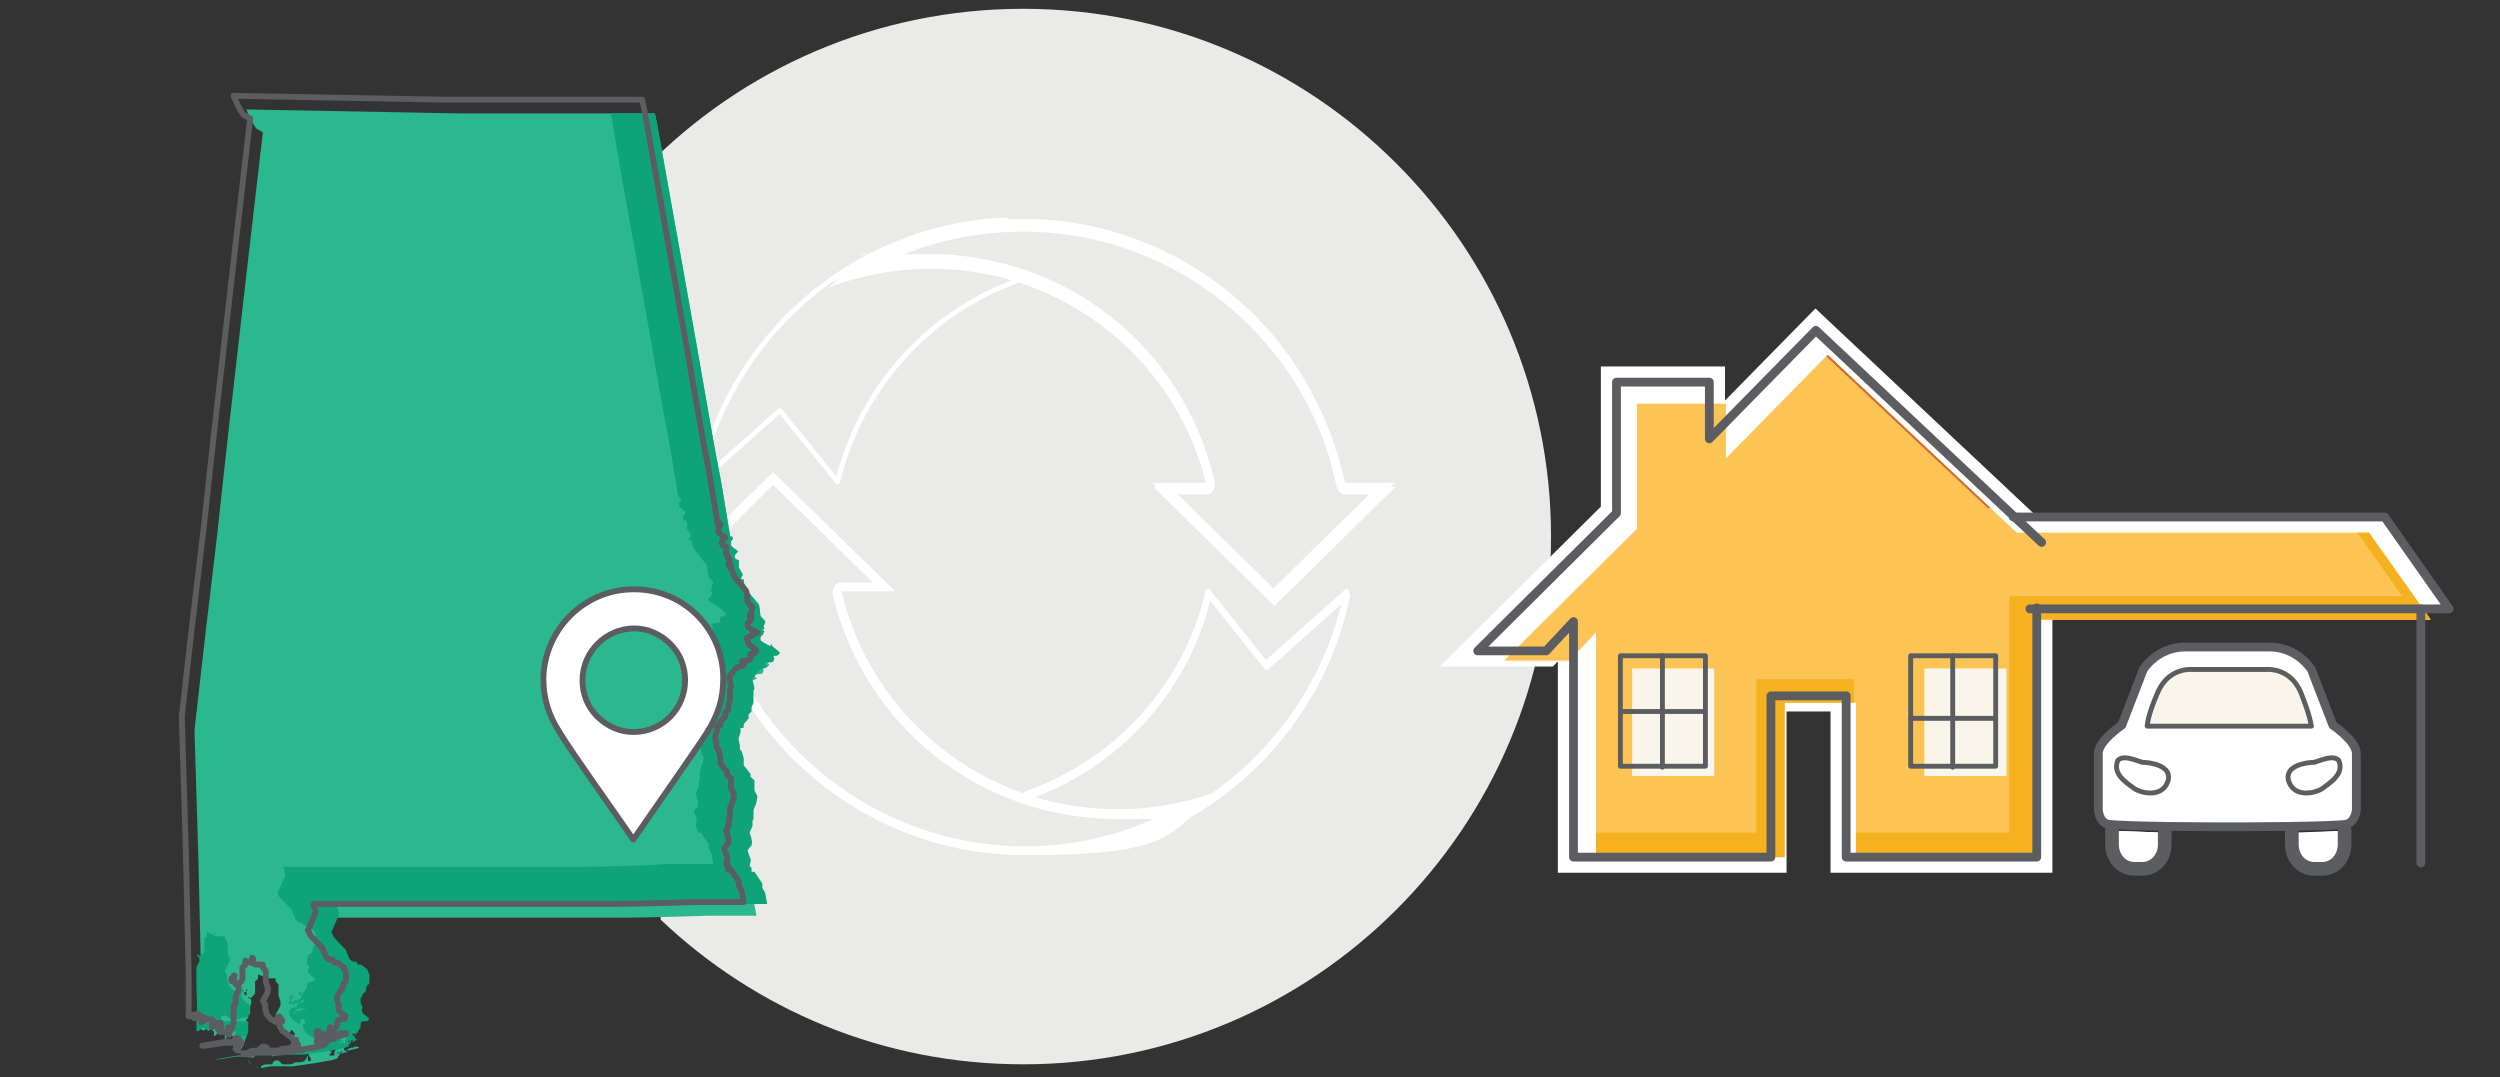 <?xml version="1.0" encoding="UTF-8"?>
<svg xmlns="http://www.w3.org/2000/svg" id="Layer_1" data-name="Layer 1" version="1.1" viewBox="0 0 255.8 110.2">
  <rect x="0" y="0" width="255.8" height="110.2" fill="#333333" stroke="none"/>
  <defs>
    <style>
      .cls-1 {
        fill: #fcc454;
      }

      .cls-1, .cls-2, .cls-3, .cls-4, .cls-5, .cls-6, .cls-7, .cls-8 {
        stroke-width: 0px;
      }

      .cls-2 {
        fill: #d26934;
      }

      .cls-9, .cls-10, .cls-11, .cls-12, .cls-13, .cls-14, .cls-15, .cls-16, .cls-17 {
        stroke-linecap: round;
        stroke-linejoin: round;
      }

      .cls-9, .cls-10, .cls-11, .cls-12, .cls-13, .cls-15, .cls-16, .cls-17 {
        stroke: #5c5d60;
      }

      .cls-9, .cls-18, .cls-12, .cls-15, .cls-16, .cls-7 {
        fill: #fff;
      }

      .cls-9, .cls-13 {
        stroke-width: .9px;
      }

      .cls-10, .cls-12, .cls-14, .cls-17 {
        stroke-width: .5px;
      }

      .cls-10, .cls-5 {
        fill: #f9f5ea;
      }

      .cls-11, .cls-13, .cls-14, .cls-17 {
        fill: none;
      }

      .cls-11, .cls-16 {
        stroke-width: .6px;
      }

      .cls-18 {
        stroke-miterlimit: 10;
        stroke-width: 3.2px;
      }

      .cls-18, .cls-14 {
        stroke: #fff;
      }

      .cls-3 {
        fill: #0fa379;
      }

      .cls-4 {
        fill: #eaeae9;
      }

      .cls-15 {
        stroke-width: 1.4px;
      }

      .cls-6 {
        fill: #f5b11f;
      }

      .cls-8 {
        fill: #2bb88e;
      }
    </style>
  </defs>
  <path class="cls-4" d="M104.7.9c-15.1,0-28.8,6.2-38.6,16.2v2.4c-.2,2.7.4,26,.6,34.7l.9,39.9c9.7,9.2,22.7,14.8,37.1,14.8,29.8,0,54-24.2,54-54S134.5.9,104.7.9Z"></path>
  <g>
    <path class="cls-14" d="M103.9,28.8c-9,3.3-15.9,11-18.2,20.5l-5.9-7.3-8.3,7.4c3-14.9,15.8-26.2,31.4-26.9"></path>
    <path class="cls-14" d="M105,81.2c9.2-3.2,16.4-11,18.6-20.7l5.9,7.4,8.3-7.4c-2.4,11.9-11.1,21.6-22.5,25.3"></path>
    <path class="cls-7" d="M104.6,23.3c15.5,0,29,11,32.1,26.2.1.4.5.7.9.7h2.9l-10.2,10-10.2-10h3.2c.3,0,.5,0,.7-.4s.2-.5.2-.8c-3.2-13.6-15.2-23-29.1-23s-3.1.1-4.6.4c4.4-2,9.2-3.1,14.1-3.1M104.6,22.4c-7.5,0-14.5,2.5-20.1,6.7,3.3-1.3,6.9-2,10.7-2,13.7,0,25.2,9.5,28.2,22.3h-5.5l12.4,12.2,12.4-12.2h-5.2c-3-15.4-16.6-27-32.9-27h0ZM142.8,49.4h0Z"></path>
    <path class="cls-7" d="M79.1,49.6l10.2,10h-3.2c-.3,0-.5,0-.7.4-.2.2-.2.5-.2.8,3.2,13.6,15.2,23,29.1,23s3.1,0,4.6-.4c-4.4,2.1-9.1,3.2-14,3.2-15.5,0-29-11-32.1-26.2,0-.4-.5-.7-.9-.7h-2.9l10.1-10.1M79.1,48.3l-12.4,12.2h5.2c3.1,15.4,16.7,27,33,27s14.5-2.5,20.1-6.7c-3.3,1.3-6.9,2-10.7,2-13.7,0-25.2-9.5-28.2-22.3h5.5l-12.5-12.2h0Z"></path>
  </g>
  <g>
    <g>
      <path class="cls-14" d="M105.1,81.6c9.2-3.2,16.4-11,18.6-20.7l5.9,7.4,8.3-7.4c-2.4,11.9-11.1,21.6-22.5,25.3"></path>
      <path class="cls-7" d="M104.7,23.7c15.5,0,29,11,32.1,26.2.1.4.5.7.9.7h2.9l-10.2,10-10.2-10h3.2c.3,0,.5,0,.7-.4.2-.2.2-.5.2-.8-3.2-13.6-15.2-23-29.1-23s-3.1.1-4.6.4c4.4-2,9.1-3.1,14.1-3.1M104.7,22.8c-7.5,0-14.5,2.5-20.1,6.7,3.3-1.3,6.9-2,10.7-2,13.7,0,25.2,9.5,28.2,22.3h-5.5l12.4,12.2,12.4-12.2h-5.1c-3.1-15.4-16.7-27-33-27h0ZM142.9,49.7h0Z"></path>
    </g>
    <path class="cls-13" d="M184.1,85.5"></path>
  </g>
  <polyline class="cls-18" points="208.4 62.2 208.4 87.7 188.9 87.7 188.9 71.2 181.2 71.2 181.2 87.7 161 87.7 161 63.6 158.2 66.6 151.2 66.6 165.4 52.5 165.4 39.1 174.9 39.1 174.9 44.9 185.8 33.8 208.9 55.5"></polyline>
  <g>
    <g>
      <polygon class="cls-7" points="190.5 86.1 190.5 70.3 181 70.3 181 86 179.6 86 179.6 86.1 162.6 86.1 162.6 63.1 159.9 66 157.9 66 158.8 65 155.1 65 167 53.1 167 40.7 173.3 40.7 173.3 42.9 175 42.9 175 47.2 185.9 36.1 205.5 54.5 243.1 54.5 247.5 60.7 244.8 60.7 245.6 61.8 206.9 61.8 206.9 86 206.7 86 206.7 86.1 190.5 86.1"></polygon>
      <path class="cls-7" d="M185.9,38.4l18,16.9.9.9h37.5l2.1,3h-2.7l.8,1.2h-37.2v24.2h-13.1v-15.9h-12.7v15.7h-15.1v-25.4l-4.1,4.4h-1.1l8.7-8.6,1-.9v-11.6h3.1v2.2h1.7v6.6l5.5-5.6,6.7-7.1M185.8,33.8l-9.2,9.4v-1.9h-1.7v-2.2h-9.6v13.4l-14.2,14.2h3.8l-1,1h6.7l.4-.4v20.5h21.6v-15.9h6.3v15.8h19.6v-24.3h40.2l-.8-1.2h2.7l-6.6-9.4h-37.8l-20.4-19h0Z"></path>
    </g>
    <g>
      <path class="cls-7" d="M218.3,87.4c-.3,0-.5-.3-.6-.6h2c-.1.4-.3.6-.6.6h-.8Z"></path>
      <path class="cls-7" d="M216.1,85v1.4c0,1.4,1,2.5,2.3,2.5h.8c1.3,0,2.3-1.1,2.3-2.5v-1.2l-5.4-.2h0Z"></path>
    </g>
    <g>
      <path class="cls-7" d="M228,83c-4.7,0-10.1,0-11.6-.2h0v-5.6c.1-.3.9-1.1,1.7-1.6l.4-.3,2.3-6c.2-.3,1.2-1.5,2.9-1.5h8.5c1.7,0,2.6,1.1,2.9,1.5l2.3,6,.4.3c.8.5,1.6,1.3,1.7,1.7v5.6c-1.4,0-6.7,0-11.5,0h0Z"></path>
      <path class="cls-7" d="M232.3,69.5c.8,0,1.2.4,1.5.7l2,5.3.4,1,.8.6c.3.2.7.6,1,.8v3.5c-2.1,0-5.8,0-10,0h-.1c-4.1,0-7.8,0-9.9,0v-3.5c.2-.2.6-.6,1-.8l.9-.6.4-1,2-5.3c.2-.2.7-.6,1.5-.6h8.5M232.3,66.3h-8.6c-2.9,0-4.3,2.3-4.3,2.3l-2.2,5.7s-2.4,1.6-2.4,2.9v5.8s.1,1.2.9,1.4c.8.2,11.4.3,12.2.3h0c.8,0,11.4,0,12.2-.3s.9-1.4.9-1.4v-5.8c0-1.3-2.4-2.9-2.4-2.9l-2.2-5.7c.2,0-1.2-2.3-4.1-2.3h0Z"></path>
    </g>
    <g>
      <path class="cls-7" d="M236.9,87.4c-.3,0-.5-.2-.6-.5h2c-.1.3-.3.5-.6.5h-.8Z"></path>
      <path class="cls-7" d="M239.9,85l-5.3.3v1.2c0,1.4,1,2.5,2.3,2.5h.8c1.2,0,2.3-1.1,2.3-2.5v-1.5h-.1Z"></path>
    </g>
  </g>
  <g>
    <polyline class="cls-1" points="206.3 54.5 242.4 54.5 248.7 63.4 207.9 63.4"></polyline>
    <polyline class="cls-1" points="208.5 63.4 208.5 87.7 189.9 87.7 189.9 71.9 182.6 71.9 182.6 87.7 163.3 87.7 163.3 64.7 160.6 67.6 153.9 67.6 167.5 54.1 167.5 41.3 176.6 41.3 176.6 46.9 187 36.3 209 57"></polyline>
    <g>
      <polygon class="cls-2" points="203.4 52 203.7 52 187 36.3 186.9 36.5 203.4 52"></polygon>
      <polygon class="cls-6" points="242.4 54.5 241.2 54.5 245.8 61 205.6 61 205.6 85.2 189.9 85.2 189.9 87.7 208.5 87.7 208.5 63.4 248.7 63.4 242.4 54.5"></polygon>
      <polygon class="cls-6" points="189.7 69.5 179.7 69.5 179.7 85.2 163.3 85.2 163.3 87.7 182.6 87.7 182.6 71.9 189.7 71.9 189.7 69.5"></polygon>
    </g>
    <polyline class="cls-13" points="208.4 62.2 208.4 87.7 188.9 87.7 188.9 71.2 181.2 71.2 181.2 87.7 161 87.7 161 63.6 158.2 66.6 151.2 66.6 165.4 52.5 165.4 39.1 174.9 39.1 174.9 44.9 185.8 33.8 208.9 55.5"></polyline>
    <rect class="cls-5" x="167" y="68.4" width="8.4" height="11"></rect>
    <rect class="cls-5" x="196.9" y="68.4" width="8.4" height="11"></rect>
    <path class="cls-15" d="M216.1,85v1.4c0,1.4,1,2.5,2.3,2.5h.8c1.3,0,2.3-1.1,2.3-2.5v-1.2"></path>
    <path class="cls-9" d="M228,84.6s11.4,0,12.2-.3.9-1.4.9-1.4v-5.8c0-1.3-2.4-2.9-2.4-2.9l-2.2-5.7s-1.4-2.3-4.3-2.3h-8.6c-2.9,0-4.3,2.3-4.3,2.3l-2.2,5.7s-2.4,1.6-2.4,2.9v5.8s.1,1.2.9,1.4c1,.3,12.4.3,12.4.3Z"></path>
    <path class="cls-10" d="M228,68.5h4s2.3-.2,3.4,2.3c1,2.5,1.1,3.5,1.1,3.5h-16.8s0-1,1.1-3.5,3.4-2.3,3.4-2.3h3.8Z"></path>
    <path class="cls-12" d="M236.8,78c-.7,0-3.2.3-2.6,2,.6,1.6,2.6,1.2,3.4.7.8-.6,2.3-1.5,1.7-2.9-.6-.6-1.8,0-2.5.2Z"></path>
    <path class="cls-15" d="M239.9,85v1.4c0,1.4-1,2.5-2.3,2.5h-.8c-1.3,0-2.3-1.1-2.3-2.5v-1.2"></path>
    <rect class="cls-17" x="165.8" y="67.1" width="8.7" height="11.3"></rect>
    <line class="cls-17" x1="170.1" y1="67.1" x2="170.1" y2="78.5"></line>
    <line class="cls-17" x1="174.4" y1="72.8" x2="165.8" y2="72.8"></line>
    <rect class="cls-17" x="195.5" y="67.1" width="8.7" height="11.3"></rect>
    <line class="cls-17" x1="199.8" y1="67.1" x2="199.8" y2="78.5"></line>
    <line class="cls-17" x1="204.1" y1="73.5" x2="195.5" y2="73.5"></line>
    <polyline class="cls-13" points="206 52.9 244 52.9 250.6 62.3 207.7 62.3"></polyline>
    <line class="cls-13" x1="247.7" y1="62.3" x2="247.7" y2="88.3"></line>
    <path class="cls-12" d="M219.2,78c.7,0,3.2.3,2.6,2-.6,1.6-2.6,1.2-3.4.7-.8-.6-2.3-1.5-1.7-2.9.6-.6,1.8,0,2.5.2Z"></path>
  </g>
  <g>
    <path class="cls-8" d="M78.8,66.1c-.1,0-1-.5-1-.6v-.3s.2-.3.3-.3c0,0,0-.2,0-.2,0,0,.1,0,.1-.1,0,0-.3-.2-.2-.2,0,0,.2,0,.2-.1s-.1-.2-.1-.2.2-.4.2-.5-.5-.5-.5-.6-.1-1.2-.2-1.2c0,0-1.2-1.4-1.2-1.5,0,0-.3-.7-.3-.7s0-.3,0-.3c0,0-.3,0-.3-.1,0,0,.2-.4.2-.4,0,0-.3-.6-.4-.7,0,0,0-.4,0-.5,0,0,0-.3,0-.3,0,0-.3,0-.4-.2s0-.2,0-.3.3-.3.3-.4c0,0-.7-.5-.7-.6v-.4s.2-.3.2-.3-.1-.2-.1-.2c0,0-.2,0-.2,0s0-.1,0-.1l-.9-5.4-.7-3.7-.6-3.4-1.1-6.3-1.3-7.3-1.2-6.7-1.7-9.5-.2-.9h-20.2l-21.6-.4s.7,1.7,1.1,2c.5.3.6.3.6.3l-1.6,13.8-2.1,18.4-1,9.2-1.2,10.1-1.1,9.7.4,13.3.3,12.9v4.5c.1,0,.3,0,.4,0,0,0,0,0,0-.1,0,0,.1-.2.2,0,0,0,0,.3,0,.3,0,0,0-.3.1-.3h.3l.3.3s0,.1,0,.2-.1.2,0,.2.2-.1.3-.2c0,0,0-.3,0-.3s.1,0,.1.1-.2,0,0,.1h.5s.7.4.7.4.4-.2.4,0v.4s-.1,0-.1,0,.1.1.1.2,0,.2,0,.3c0,0,.6,0,.7-.1s0-.2,0-.3,0-.1.1,0c0,0,0,.1,0,.1,0,0,0-.2.1-.2,0,0,.1,0,0,.2,0,0-.2.2-.2.3s0,.3.1.3c0,0,.5-1.1.5-1.2,0,0,0-1.1,0-1.1v-.7s0,0,0,0,.2-.1.2-.2,0-.7,0-.7c0,0,.3-.7.3-.7s0-.3,0-.4-.3-.2-.3-.2c0,0,0-.3-.1-.3s-.3,0-.3,0c0,0,0-.3,0-.3h.2s0-.2,0-.2c0,0,0-.1.1-.1h0s0,.2-.1.3c0,0,0,.3.1.4,0,0,.2.2.3.2,0,0,.1,0,.2-.1,0,0,.3-.3.3-.4,0-.2,0-.7,0-.9,0-.1,0-.2,0-.3,0,0,.3-.2.3-.3,0,0,0-.4,0-.4s.3.1.5.2c.2,0,.3.1.6.2.2,0,.7,0,.7,0,0,0,0,0,0,.2s.1.2.2.3h0c0,.1.1.1.1.2v1c0,.2.2.6.2.7s0,.2,0,.3c0,.2-.5,1-.5,1,0,0,.1.2.2.3,0,0,.1,1,.2,1.1s.5.6.6.6c.1,0,.3.2.4.2s.1,0,0,0c0-.1,0-.1,0-.2,0-.1.2-.5.3-.4,0,0,.3.4.3.5,0,0-.2,0-.3.1,0,0,0,.2,0,.3s.1.3.2.4,0,.2.3.3c.1.1.6.5.7.5,0,0,.2.3.2.3,0,0,0,0,0,0s.2,0,.3,0c0,0,0,.1,0,.2s.2.2.2.3,0,.1,0,.2-.2.1-.3,0v-.3s0-.2,0-.2c0,0-.3.6-.4.6,0,0-.4.1-.5.1h-.4c0,0-.3.2-.5.2-.1,0-.7,0-.7,0-.1,0-.3-.1-.3-.2,0,0-.2-.2-.3-.2h-.2s-.3.2-.3.2c0,0,0,0,0,.1s0,.1,0,.1c0,0,0,0-.2,0s-.8,0-.8.1c0,0-.3.1-.2.2,0,0,0,.1,0,.1s.9-.2,1-.2c.2,0,2.2,0,2.3,0s2-.3,2.1-.3,1.6-.3,1.7-.3c.1,0,.8-.2.8-.3,0,0,0,0,0-.1h-.2s.3,0,.3-.1v-.2s.2,0,.3,0c0,0,.5-.2.4-.3,0,0-.2-.1-.2,0,0,0-.3.3-.4.3s-.2,0-.3,0c0,0-.2.2-.3.2s-.4,0-.5,0c0,0,0,0,0-.1,0,0,.3-.3.3-.3h-.2v-.3s-.2,0-.1-.1c0,0,.2-.1.2-.1h-.2c0,0,0-.2,0-.2,0,0,.1,0,.2,0l.2.5s0-.3.1-.2h.2s-.2.5-.2.6,0,.4.1.3c0,0,0-.3.1-.2,0,0,.1,0,.1,0v-.2h.2s0,.3.1.2c0,0,0-.3.1-.3s.3,0,.3,0c0,0,0-.4,0-.4h-.2c0,0,0-.1,0-.2v-.3s.1,0,.1,0,0,.4,0,.3v-.5s0,0,0,0c0,0,0,.6.1.6,0,0,.6-.7.6-.8,0,0,0-.3,0-.3,0,0,0-.3.3-.3.2,0,.5,0,.5-.1,0,0,.1-.3,0-.3s-.6-.4-.6-.5c0,0-.1-.3-.1-.3,0,0,.1-.1.1-.2s-.2-.4-.2-.5v-.4c0,0,.3-.6.3-.6s0,0,.2-.1c0,0,.1-.7.2-.7s.2-.2.2-.3v-.8s-.2-.4-.2-.5c0,0-.6-.5-.7-.5s-.3,0-.3,0c0,0-.1-.3-.2-.3,0,0-.3,0-.3,0,0,0-.4-.3-.4-.4s-.3-.7-.3-.8c0,0-1.3-1.3-1.3-1.4s-.2-.4-.2-.4c0,0,.8-1.8.8-1.9s-.3-.8-.2-.8h22s6.5,0,8.6,0c2,0,8.4-.2,8.4-.2h5c0-.1-.2-1-.2-1.1s-.3-.5-.3-.6v-.4c0,0-.8-1.2-.8-1.2,0,0-.3,0-.3,0v-.4s-.2-.2-.2-.2.2-.7.1-.7c0,0-.3-.8-.3-.9,0,0,.3-.4.4-.5,0,0,.1-.4,0-.6,0-.2-.2-.7-.2-.7,0,0,.3-.7.3-.7v-.5s.1-.2.1-.2,0-.8,0-.9.3-.7.3-.8.1-.5.1-.6-.3-.6-.3-.6c0,0,0-.9,0-1s-.4-.4-.4-.4c0,0,0-.3,0-.3l-.7-.9s0-.7,0-.7-.2-.7-.2-.7c0,0-.2-.2-.2-.3s0-.4,0-.4c0,0-.2-.7-.1-.7,0,0,.2-.7.2-.7,0,0-.1-.2,0-.3,0,0,.3,0,.3-.1,0,0,0-.3,0-.3,0,0,.5-.6.5-.6v-.4s.3-.3.3-.3,0-.3,0-.4.2-.4.2-.5v-1.2s.1-.2.1-.3-.2-.8-.2-.9c0,0,.7-1,.8-1,0,0,.8-.2.7-.3,0-.1-.2-.1-.2-.2s0-.2.1-.2.6,0,.7-.1c0,0,.2-.3.1-.4,0,0-.1-.1,0-.2,0,0,.1,0,.3,0,0,0,.3-.2.3-.3s-.7-.6-.8-.7l-.2-.6Z"></path>
    <path class="cls-8" d="M21.5,105.1s-.1.2,0,.2h.3l-.3-.2Z"></path>
    <path class="cls-8" d="M23.2,106.2c0,0-.2-.6-.2-.6,0,0,0,.3,0,.4s0,.4,0,.4.2-.2.2-.3Z"></path>
    <path class="cls-8" d="M23.7,106.7s0,0,0-.2-.1,0-.1,0c0,0,0,0,0,.1,0,0,0,.1.1,0h0Z"></path>
    <path class="cls-8" d="M23.9,106.8s0,0,0-.1,0,0,0,0c0,0,0,0,0,.2s0,.1,0,0h0Z"></path>
    <path class="cls-8" d="M25.5,107.7s.3.3.3.2,0-.2-.1-.3c0,0-.1-.1-.2-.1h-.1s0,0,0,.1c0,0,0,0,0,0s.1,0,.2,0h0Z"></path>
    <path class="cls-8" d="M26,108s-.2,0-.3,0c0,0-.3,0-.3-.1,0,0-.1,0-.2,0,0,0,.3.1,0,.1h-.8c-.1,0-2.4.4-2.4.4,0,0,.2,0,.3,0s1.8-.3,1.9-.3.8,0,.9,0c.1,0,.5.1.6.1s.3,0,.3,0c0,0,0,0,0-.1s0,0,0,0h0Z"></path>
    <path class="cls-8" d="M25.5,108.5s0,.3.1.3.2,0,.1,0c0,0-.3-.2-.3-.2h0Z"></path>
    <path class="cls-8" d="M26.3,109.2s0,.1,0,0c0,0,.1,0,.1,0h0c0-.1-.2,0-.2,0h0Z"></path>
    <path class="cls-8" d="M27.2,99.7v-.2s-.1-.1-.1-.1c0,0,0,0,0,.2,0,0,0,.2,0,.2,0,0,0,0,.1,0h0Z"></path>
    <path class="cls-8" d="M36.2,107.2h-.3s-.5.2-.4.3c.1,0,1.1-.2,1.2-.3h0c0-.1,0-.1,0-.1,0,0-.4,0-.5,0h0Z"></path>
    <path class="cls-8" d="M35.2,107.6h0c0,.1.2.1.3.1s0-.1,0-.1h-.3Z"></path>
  </g>
  <g>
    <path class="cls-3" d="M78.8,66.1c-.1,0-1-.5-1-.6v-.3s.2-.3.3-.3c0,0,0-.2,0-.2,0,0,.1,0,.1-.1,0,0-.3-.2-.2-.2,0,0,.2,0,.2-.1s-.1-.2-.1-.2.2-.4.2-.5-.5-.5-.5-.6-.1-1.2-.2-1.2c0,0-1.2-1.4-1.2-1.5,0,0-.3-.7-.3-.7s0-.3,0-.3c0,0-.3,0-.3-.1,0,0,.2-.4.2-.4,0,0-.3-.6-.4-.7,0,0,0-.4,0-.5,0,0,0-.3,0-.3,0,0-.3,0-.4-.2s0-.2,0-.3.3-.3.3-.4c0,0-.7-.5-.7-.6v-.4s.2-.3.2-.3-.1-.2-.1-.2c0,0-.2,0-.2,0s0-.1,0-.1l-.9-5.4-.7-3.7-.6-3.4-1.1-6.3-1.3-7.3-1.2-6.7-1.7-9.5-.2-.9h-4.5l1.1,6.4,1.2,6.7,1.3,7.3,1.1,6.3.6,3.4.7,3.7.9,5.4s0,0,0,.1c0,0,.2,0,.2,0,0,0,.1.1.1.2s-.2.3-.2.3v.4c0,0,.7.6.7.6,0,0-.3.4-.3.4,0,0,0,.1,0,.3,0,.1.3.2.4.2,0,0,0,.3,0,.3,0,0,0,.4,0,.5,0,0,.4.7.4.7,0,0-.2.3-.2.4s.3.1.3.1c0,0,0,.2,0,.3s.3.7.3.7c0,0,1.1,1.4,1.2,1.5,0,0,.2,1.1.2,1.2s.5.5.5.6-.2.4-.2.5,0,.2.1.2c0,0-.1,0-.2.1,0,0,.1.2.2.2,0,0,0,.1-.1.1,0,0,0,.2,0,.2,0,0-.2.3-.3.3v.3c0,0,.9.5,1,.6.1,0,.8.7.8.7,0,0-.1.2-.3.3,0,0-.2,0-.3,0,0,0,0,0,0,.2s0,.3-.1.4c0,0-.6.1-.7.1s-.1,0-.1.2.1.1.2.2c0,.1-.7.3-.7.3,0,0-.7.9-.8,1,0,0,.2.8.2.9s-.1.2-.1.3v1.2s-.2.4-.2.5,0,.4,0,.4c0,0-.3.3-.3.3v.4s-.5.6-.5.6v.3c0,0-.2.1-.3.1s0,.2,0,.3-.2.7-.2.7.1.7.1.7c0,0,0,.4,0,.4s.2.3.2.3c0,0,.2.7.2.7s0,.7,0,.7c0,0,.7.9.7.9,0,0,0,.3,0,.3l.4.4c0,0,0,1,0,1,0,0,.3.6.3.6s-.1.5-.1.6-.3.7-.3.8,0,.8,0,.9-.1.2-.1.2v.5s-.3.7-.3.7c0,0,.1.5.2.7,0,.2,0,.5,0,.6,0,0-.3.4-.4.5,0,0,.3.8.3.9,0,0-.1.7-.1.7s.1.2.2.2v.4s.3,0,.3,0c0,0,.8,1.1.8,1.2v.4c0,0,.3.5.3.6,0,.1.2,1,.2,1h-5c0,.1-6.4.3-8.4.3-2,0-8.6,0-8.6,0h-22c0,0,.2.7.2.8s-.8,1.9-.8,1.9c0,0,.1.3.2.4,0,0,1.3,1.3,1.3,1.4,0,0,.3.7.3.8s.4.4.4.4c0,0,.3,0,.3,0,0,0,.2.3.2.3,0,0,.2,0,.3,0,.1,0,.6.5.7.5s.2.4.2.5v.8c0,0,0,.2-.2.3,0,0-.2.7-.2.7,0,0,0,0-.2.1s-.3.5-.3.6v.4c0,0,.3.4.2.5,0,0-.1.1-.1.2,0,0,0,.3.1.3,0,0,.5.4.6.5,0,0,0,.3,0,.3s-.4,0-.5.1c-.2,0-.3.3-.3.3,0,0,0,.3,0,.3,0,0-.6.7-.6.8,0,0,0-.5-.1-.6,0,0,0,0,0,0s0,.4,0,.5,0-.3,0-.3,0,0-.1,0v.3s0,0,0,0h0c0,0,.2,0,.2,0,0,0,0,.3,0,.4s-.2,0-.3,0c0,0,0,.3-.1.3,0,0,0-.2-.1-.2h-.2s0,.2,0,.2c0,0,0,0-.1,0,0,0,0,.2-.1.2,0,0-.1-.3-.1-.3s.2-.6.2-.6h-.2c0,0-.1.2-.1.2,0,0,0,0,0-.2h0c0,.1,0,.3-.1.4,0,0,.1,0,.2.1,0,0-.3.3-.3.3h0c0,.1.4.2.5.2s.3-.2.3-.2c0,0,.2,0,.3,0,0,0,.3-.2.4-.3h.2c0,0-.3.3-.4.3h-.3v.2c0,0-.3.1-.3.1,0,0,.2,0,.2,0,0,0,0,0,0,.1,0,0-.7.2-.8.3h0c0,.3,0,.7.1.7,0,.1.5.6.6.6.1,0,.3.2.4.2s.1,0,0,0c0-.1,0-.1,0-.2,0-.1.2-.5.3-.4,0,0,.3.4.3.5,0,0-.2,0-.3.1,0,0,0,.2,0,.3s.1.3.2.4,0,.2.3.3c.1.1.6.5.7.5,0,0,.2.3.2.3,0,0,0,0,0,0s.2,0,.3,0c0,0,0,.1,0,.2s.2.2.2.3,0,.1,0,.2-.2.1-.3,0v-.3s0-.2,0-.2c0,0-.3.6-.4.6,0,0-.4.1-.5.1h-.4c0,0-.3.2-.5.2-.1,0-.7,0-.7,0-.1,0-.3-.1-.3-.2,0,0-.2-.2-.3-.2h-.2s-.3.2-.3.2c0,0,0,0,0,.1s0,.1,0,.1c0,0,0,0-.2,0s-.8,0-.8.1c0,0-.3.1-.2.2,0,0,0,.1,0,.1s.9-.2,1-.2c.2,0,2.2,0,2.3,0s2-.3,2.1-.3,1.6-.3,1.7-.3c.1,0,.8-.2.8-.3,0,0,0,0,0-.1h-.2s.3,0,.3-.1v-.2s.2,0,.3,0c0,0,.5-.2.4-.3,0,0-.2-.1-.2,0,0,0-.3.3-.4.3s-.2,0-.3,0c0,0-.2.2-.3.2s-.4,0-.5,0c0,0,0,0,0-.1,0,0,.3-.3.3-.3h-.2v-.3s-.2,0-.1-.1c0,0,.2-.1.2-.1h-.2c0,0,0-.2,0-.2,0,0,.1,0,.2,0l.2.5s0-.3.1-.2h.2s-.2.5-.2.6,0,.4.1.3c0,0,0-.3.1-.2,0,0,.1,0,.1,0v-.2h.2s0,.3.1.2c0,0,0-.3.1-.3s.3,0,.3,0c0,0,0-.4,0-.4h-.2c0,0,0-.1,0-.2v-.3s.1,0,.1,0,0,.4,0,.3v-.5s0,0,0,0c0,0,0,.6.1.6,0,0,.6-.7.6-.8,0,0,0-.3,0-.3,0,0,0-.3.3-.3.2,0,.5,0,.5-.1,0,0,.1-.3,0-.3s-.6-.4-.6-.5c0,0-.1-.3-.1-.3,0,0,.1-.1.1-.2s-.2-.4-.2-.5v-.4c0,0,.3-.6.3-.6s0,0,.2-.1c0,0,.1-.7.2-.7s.2-.2.2-.3v-.8s-.2-.4-.2-.5c0,0-.6-.5-.7-.5s-.3,0-.3,0c0,0-.1-.3-.2-.3,0,0-.3,0-.3,0,0,0-.4-.3-.4-.4s-.3-.7-.3-.8c0,0-1.3-1.3-1.3-1.4s-.2-.4-.2-.4c0,0,.8-1.8.8-1.9s-.3-.8-.2-.8h22s6.5,0,8.6,0c2,0,8.4-.2,8.4-.2h5c0-.1-.2-1-.2-1.1s-.3-.5-.3-.6v-.4c0,0-.8-1.2-.8-1.2,0,0-.3,0-.3,0v-.4s-.2-.2-.2-.2.2-.7.1-.7c0,0-.3-.8-.3-.9,0,0,.3-.4.4-.5,0,0,.1-.4,0-.6,0-.2-.2-.7-.2-.7,0,0,.3-.7.3-.7v-.5s.1-.2.1-.2,0-.8,0-.9.3-.7.3-.8.1-.5.1-.6-.3-.6-.3-.6c0,0,0-.9,0-1s-.4-.4-.4-.4c0,0,0-.3,0-.3l-.7-.9s0-.7,0-.7-.2-.7-.2-.7c0,0-.2-.2-.2-.3s0-.4,0-.4c0,0-.2-.7-.1-.7,0,0,.2-.7.2-.7,0,0-.1-.2,0-.3,0,0,.3,0,.3-.1,0,0,0-.3,0-.3,0,0,.5-.6.5-.6v-.4s.3-.3.3-.3,0-.3,0-.4.2-.4.2-.5v-1.2s.1-.2.1-.3-.2-.8-.2-.9c0,0,.7-1,.8-1,0,0,.8-.2.7-.3,0-.1-.2-.1-.2-.2s0-.2.1-.2.6,0,.7-.1c0,0,.2-.3.1-.4,0,0-.1-.1,0-.2,0,0,.1,0,.3,0,0,0,.3-.2.3-.3s-.7-.6-.8-.7v-.2ZM30.2,103.7h-.3c0-.1.3-.1.3-.1,0,0,0,0,0,.1ZM31.4,103.2s-1,.3-1.2.3.3-.3.4-.3h.3s.5,0,.5,0h0,0c0,.1,0,0,0,0Z"></path>
    <path class="cls-3" d="M22.1,105.1s0,.1,0,.2-.1.2,0,.2.2-.1.3-.2c0,0,0-.3,0-.3s.1,0,.1.1-.2,0,0,.1h.5s.7.4.7.4.4-.2.4,0v.4s-.1,0-.1,0,.1.1.1.2,0,.2,0,.3c0,0,.6,0,.7-.1s0-.2,0-.3,0-.1.1,0c0,0,0,.1,0,.1,0,0,0-.2.1-.2,0,0,.1,0,0,.2,0,0-.2.2-.2.3s0,.3.1.3c0,0,.5-1.1.5-1.2,0,0,0-1.1,0-1.1h0c-.3,0-.6,0-.7,0-.1,0-2.2,0-2.3,0s-1,.2-1,.2,0,0,0-.1c0,0,.2-.2.2-.2,0,0,.7-.1.8-.1s0,0,.2,0c0,0,0,0,0-.1s0,0,0-.1.2-.2.3-.2h.2c0,0,.2.2.3.2,0,0,.2.2.3.2s.7,0,.7,0c.1,0,.4-.2.5-.2h.5v-.2s0,0,0,0,.2-.1.2-.2,0-.7,0-.7c0,0,0,0,0-.1-.1-.1-.3-.2-.4-.3-.1-.1-.2-.2-.3-.3,0-.1-.2-.3-.2-.4s0-.3,0-.3c0,0,.1,0,.2-.1v-.2c0,0-.2-.2-.2-.3,0,0-.2.3-.3.4,0,.1,0,.1,0,.2,0,.1,0,0,0,0s-.3-.1-.4-.2c-.1,0-.5-.5-.6-.6,0-.1-.2-1-.2-1.1,0,0-.2-.2-.2-.3s.4-.8.5-1c0-.2,0-.3,0-.3s-.2-.5-.2-.7c0-.2,0-1,0-1s-.1,0-.1,0h0c0-.2-.2-.3-.2-.4s0-.2,0-.2c0,0-.5,0-.7,0-.2,0-.3,0-.6-.2s-.4-.2-.5-.2,0,.4,0,.4c0,0-.3.2-.3.3,0,0,0,.1,0,.3v.9c0,.2-.2.3-.3.4,0,0-.1.2-.2.1,0,0-.1-.1-.2-.2v.3c0,0,.2,0,.2.1s0,.4,0,.4c0,0-.2.3-.3.6v2s.1,3.3.1,3.3h0s0,0,0,0h0c0,.1,0,.1-.1.2v1s.3,0,.3,0c0,0,0,0,0-.1,0,0,.1-.2.2,0,0,0,0,0,0,0h0s0-.2.1-.2h.3l.3.3h0ZM21.9,95.4s0,0,.1.1v.2s0,0-.1,0c0,0,0-.1,0-.2s0-.2,0-.2h0Z"></path>
  </g>
  <path class="cls-16" d="M64.8,60.3c-5,0-9.1,4.1-9.2,9.1,0,2.1.5,3.7,1.7,5.6,1,1.7,6,8.7,7.5,10.9,1.5-2.2,6.5-9.3,7.5-10.9,1.2-1.9,1.7-3.5,1.7-5.6,0-5-4-9.1-9.1-9.1ZM64.8,74.9c-1.4,0-2.7-.6-3.7-1.6s-1.5-2.3-1.5-3.7c0-2.9,2.4-5.3,5.3-5.3h0c1.4,0,2.7.6,3.7,1.6s1.5,2.3,1.5,3.7c0,2.9-2.3,5.3-5.3,5.3Z"></path>
  <g>
    <path class="cls-11" d="M77.5,64.7c-.1,0-1-.5-1-.6v-.3s.2-.3.3-.3c0,0,0-.2,0-.2,0,0,.1,0,.1-.1,0,0-.3-.2-.2-.2,0,0,.2,0,.2-.1s-.1-.2-.1-.2.2-.4.2-.5-.5-.5-.5-.6-.1-1.2-.2-1.2c0,0-1.2-1.4-1.2-1.5,0,0-.3-.7-.3-.7s0-.3,0-.3c0,0-.3,0-.3-.1,0,0,.2-.4.2-.4,0,0-.3-.6-.4-.7,0,0,0-.4,0-.5,0,0,0-.3,0-.3,0,0-.3,0-.4-.2s0-.2,0-.3.3-.3.3-.4c0,0-.7-.5-.7-.6v-.4s.2-.3.2-.3-.1-.2-.1-.2c0,0-.2,0-.2,0s0-.1,0-.1l-.9-5.4-.7-3.7-.6-3.4-1.1-6.3-1.3-7.3-1.2-6.7-1.7-9.5-.2-.9h-20.2l-21.6-.4s.7,1.7,1.1,2c.5.3.6.3.6.3l-1.6,13.8-2.1,18.4-1,9.2-1.2,10.1-1.1,9.7.4,13.3.3,12.9v4.5c.1,0,.3,0,.4,0,0,0,0,0,0-.1,0,0,.1-.2.2,0,0,0,0,.3,0,.3,0,0,0-.3.1-.3h.3l.3.3s0,.1,0,.2-.1.2,0,.2.2-.1.3-.2c0,0,0-.3,0-.3s.1,0,.1.1-.2,0,0,.1h.5s.7.4.7.4.4-.2.4,0v.4s-.1,0-.1,0,.1.1.1.2,0,.2,0,.3c0,0,.6,0,.7-.1s0-.2,0-.3,0-.1.1,0c0,0,0,.1,0,.1,0,0,0-.2.1-.2,0,0,.1,0,0,.2,0,0-.2.2-.2.3s0,.3.1.3c0,0,.5-1.1.5-1.2,0,0,0-1.1,0-1.1v-.7s0,0,0,0,.2-.1.2-.2,0-.7,0-.7c0,0,.3-.7.3-.7s0-.3,0-.4-.3-.2-.3-.2c0,0,0-.3-.1-.3s-.3,0-.3,0c0,0,0-.3,0-.3h.2s0-.2,0-.2c0,0,0-.1.1-.1h0s0,.2-.1.3c0,0,0,.3.1.4,0,0,.2.2.3.2,0,0,.1,0,.2-.1,0,0,.3-.3.3-.4,0-.2,0-.7,0-.9,0-.1,0-.2,0-.3,0,0,.3-.2.3-.3,0,0,0-.4,0-.4s.3.1.5.2c.2,0,.3.1.6.2.2,0,.7,0,.7,0,0,0,0,0,0,.2s.1.2.2.3h0c0,.1.1.1.1.2v1c0,.2.2.6.2.7s0,.2,0,.3c0,.2-.5,1-.5,1,0,0,.1.2.2.3,0,0,.1,1,.2,1.1s.5.6.6.6c.1,0,.3.2.4.2s.1,0,0,0c0-.1,0-.1,0-.2,0-.1.2-.5.3-.4,0,0,.3.4.3.5,0,0-.2,0-.3.1,0,0,0,.2,0,.3s.1.3.2.4,0,.2.3.3c.1.1.6.5.7.5,0,0,.2.3.2.3,0,0,0,0,0,0s.2,0,.3,0c0,0,0,.1,0,.2s.2.2.2.3,0,.1,0,.2-.2.1-.3,0v-.3s0-.2,0-.2c0,0-.3.6-.4.6,0,0-.4.1-.5.1h-.4c0,0-.3.2-.5.2-.1,0-.7,0-.7,0-.1,0-.3-.1-.3-.2,0,0-.2-.2-.3-.2h-.2s-.3.2-.3.2c0,0,0,0,0,.1s0,.1,0,.1c0,0,0,0-.2,0s-.8,0-.8.1c0,0-.3.1-.2.2,0,0,0,.1,0,.1s.9-.2,1-.2c.2,0,2.2,0,2.3,0s2-.3,2.1-.3,1.6-.3,1.7-.3c.1,0,.8-.2.8-.3,0,0,0,0,0-.1h-.2s.3,0,.3-.1v-.2s.2,0,.3,0c0,0,.5-.2.4-.3,0,0-.2-.1-.2,0,0,0-.3.3-.4.3s-.2,0-.3,0c0,0-.2.2-.3.2s-.4,0-.5,0c0,0,0,0,0-.1,0,0,.3-.3.3-.3h-.2v-.3s-.2,0-.1-.1c0,0,.2-.1.2-.1h-.2c0,0,0-.2,0-.2,0,0,.1,0,.2,0l.2.5s0-.3.1-.2h.2s-.2.5-.2.6,0,.4.1.3c0,0,0-.3.1-.2,0,0,.1,0,.1,0v-.2h.2s0,.3.1.2c0,0,0-.3.1-.3s.3,0,.3,0c0,0,0-.4,0-.4h-.2c0,0,0-.1,0-.2v-.3s.1,0,.1,0,0,.4,0,.3v-.5s0,0,0,0c0,0,0,.6.1.6,0,0,.6-.7.6-.8,0,0,0-.3,0-.3,0,0,0-.3.3-.3.2,0,.5,0,.5-.1,0,0,.1-.3,0-.3s-.6-.4-.6-.5c0,0-.1-.3-.1-.3,0,0,.1-.1.1-.2s-.2-.4-.2-.5v-.4c0,0,.3-.6.3-.6s0,0,.2-.1c0,0,.1-.7.2-.7s.2-.2.2-.3v-.8s-.2-.4-.2-.5c0,0-.6-.5-.7-.5s-.3,0-.3,0c0,0-.1-.3-.2-.3,0,0-.3,0-.3,0,0,0-.4-.3-.4-.4s-.3-.7-.3-.8c0,0-1.3-1.3-1.3-1.4s-.2-.4-.2-.4c0,0,.8-1.8.8-1.9s-.3-.8-.2-.8h22s6.5,0,8.6,0c2,0,8.4-.2,8.4-.2h5c0-.1-.2-1-.2-1.1s-.3-.5-.3-.6v-.4c0,0-.8-1.2-.8-1.2,0,0-.3,0-.3,0v-.4s-.2-.2-.2-.2.2-.7.1-.7c0,0-.3-.8-.3-.9,0,0,.3-.4.4-.5,0,0,.1-.4,0-.6,0-.2-.2-.7-.2-.7,0,0,.3-.7.3-.7v-.5s.1-.2.1-.2,0-.8,0-.9.3-.7.3-.8.1-.5.1-.6-.3-.6-.3-.6c0,0,0-.9,0-1s-.4-.4-.4-.4c0,0,0-.3,0-.3l-.7-.9s0-.7,0-.7-.2-.7-.2-.7c0,0-.2-.2-.2-.3s0-.4,0-.4c0,0-.2-.7-.1-.7,0,0,.2-.7.2-.7,0,0-.1-.2,0-.3,0,0,.3,0,.3-.1,0,0,0-.3,0-.3,0,0,.5-.6.5-.6v-.4s.3-.3.3-.3,0-.3,0-.4.2-.4.2-.5v-1.2s.1-.2.1-.3-.2-.8-.2-.9c0,0,.7-1,.8-1,0,0,.8-.2.7-.3,0-.1-.2-.1-.2-.2s0-.2.1-.2.6,0,.7-.1c0,0,.2-.3.1-.4,0,0-.1-.1,0-.2,0,0,.1,0,.3,0,0,0,.3-.2.3-.3s-.7-.6-.8-.7l-.2-.6Z"></path>
    <path class="cls-11" d="M20.2,103.7s-.1.2,0,.2h.3l-.3-.2Z"></path>
    <path class="cls-11" d="M21.9,104.9c0,0-.2-.6-.2-.6,0,0,0,.3,0,.4s0,.4,0,.4.2-.2.2-.3Z"></path>
    <path class="cls-11" d="M22.4,105.4s0,0,0-.2-.1,0-.1,0c0,0,0,0,0,.1,0,0,0,.1.1,0h0Z"></path>
    <path class="cls-11" d="M22.5,105.4s0,0,0-.1,0,0,0,0c0,0,0,0,0,.2s0,.1,0,0h0Z"></path>
    <path class="cls-11" d="M24.2,106.4s.3.3.3.2,0-.2-.1-.3c0,0-.1-.1-.2-.1h-.1s0,0,0,.1c0,0,0,0,0,0s.1,0,.2,0h0Z"></path>
    <path class="cls-11" d="M24.7,106.6s-.2,0-.3,0c0,0-.3,0-.3-.1,0,0-.1,0-.2,0,0,0,.3.1,0,.1h-.8c-.1,0-2.4.4-2.4.4,0,0,.2,0,.3,0s1.8-.3,1.9-.3.8,0,.9,0c.1,0,.5.1.6.1s.3,0,.3,0c0,0,0,0,0-.1s0,0,0,0h0Z"></path>
    <path class="cls-11" d="M24.2,107.2s0,.3.1.3.2,0,.1,0c0,0-.3-.2-.3-.2h0Z"></path>
    <path class="cls-11" d="M25,107.8s0,.1,0,0c0,0,.1,0,.1,0h0c0-.1-.2,0-.2,0h0Z"></path>
    <path class="cls-11" d="M25.9,98.3v-.2s-.1-.1-.1-.1c0,0,0,0,0,.2,0,0,0,.2,0,.2,0,0,0,0,.1,0h0Z"></path>
    <path class="cls-11" d="M34.9,105.8h-.3s-.5.2-.4.3c.1,0,1.1-.2,1.2-.3h0c0-.1,0-.1,0-.1,0,0-.4,0-.5,0h0Z"></path>
    <path class="cls-11" d="M33.9,106.2h0c0,.1.2.1.3.1s0-.1,0-.1h-.3Z"></path>
  </g>
</svg>
